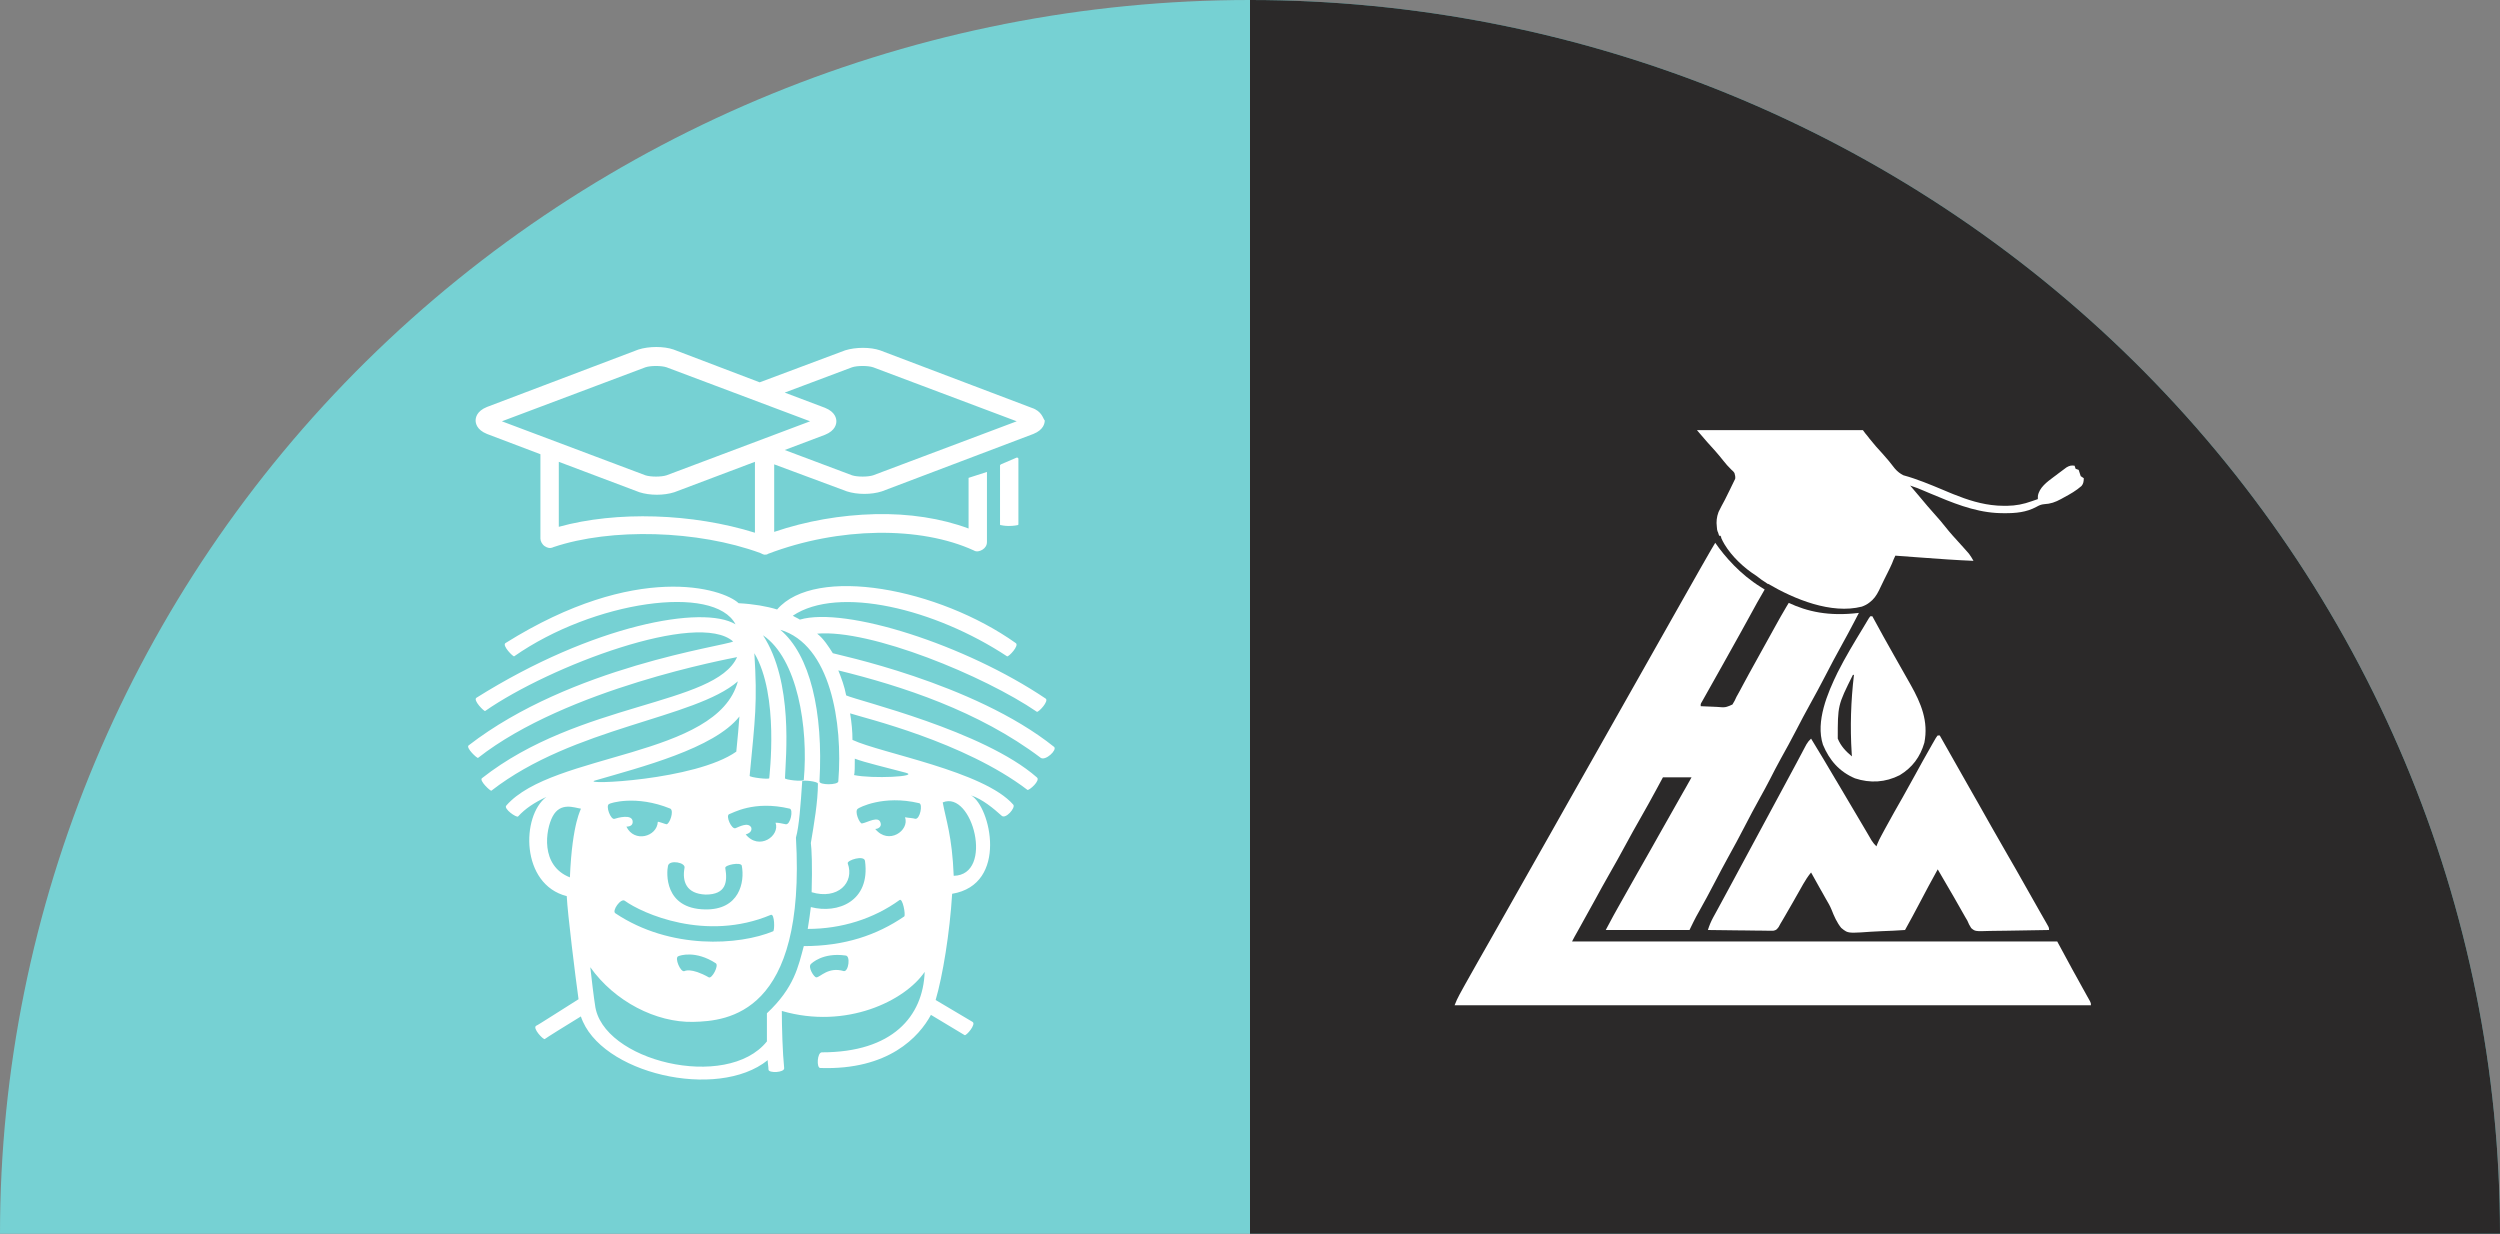 <svg width="77" height="38" viewBox="0 0 77 38" fill="none" xmlns="http://www.w3.org/2000/svg">
<rect x="0" y="0" width="77" height="38" fill="#808080" stroke="none"/>
<path d="M77 38C77 27.922 72.944 18.256 65.724 11.13C58.504 4.004 48.711 7.60885e-07 38.5 0C28.289 -7.60885e-07 18.497 4.004 11.276 11.13C4.056 18.256 1.54179e-06 27.922 0 38L77 38Z" fill="#76D1D3"/>
<path d="M77 38C77 33.01 76.004 28.068 74.069 23.458C72.135 18.848 69.299 14.659 65.724 11.13C62.149 7.601 57.904 4.802 53.233 2.893C48.562 0.983 43.556 -2.1813e-07 38.5 0L38.5 38H77Z" fill="#2B2929"/>
<path d="M32.468 23.006C29.978 21.009 25.675 20.143 25.651 20.119C25.53 19.926 25.361 19.662 25.168 19.517C26.812 19.373 30.317 20.817 31.936 21.923C31.985 21.947 32.323 21.586 32.203 21.514C29.737 19.854 26.038 18.675 24.636 19.084C24.563 19.036 24.491 19.012 24.418 18.964C25.82 18.026 28.794 18.748 31.018 20.215C31.066 20.239 31.405 19.878 31.284 19.806C28.915 18.122 25.119 17.4 23.935 18.772C23.621 18.675 23.21 18.603 22.75 18.579C22.267 18.122 19.608 17.28 15.57 19.806C15.45 19.878 15.812 20.239 15.836 20.215C18.278 18.507 22.001 17.978 22.654 19.229C21.662 18.627 18.278 19.229 14.676 21.49C14.555 21.562 14.918 21.923 14.942 21.899C16.948 20.504 21.493 18.796 22.581 19.758C22.315 19.902 17.577 20.528 14.434 22.958C14.338 23.03 14.7 23.367 14.724 23.343C17.456 21.201 22.484 20.287 22.702 20.239C22.025 21.731 17.843 21.61 14.845 23.968C14.749 24.04 15.111 24.377 15.135 24.353C17.674 22.38 21.396 22.14 22.726 20.985C22.098 23.343 17.021 23.174 15.595 24.81C15.498 24.906 15.909 25.195 15.957 25.147C16.175 24.906 16.465 24.714 16.828 24.546C16.054 25.123 16.03 27.24 17.456 27.601C17.48 28.13 17.722 30.079 17.819 30.776C17.432 31.017 16.538 31.594 16.513 31.594C16.392 31.667 16.731 32.027 16.779 32.003C16.803 31.979 17.456 31.57 17.891 31.306C18.471 33.062 22.098 33.904 23.645 32.653C23.645 32.749 23.669 32.845 23.669 32.942C23.669 33.062 24.177 33.038 24.152 32.894C24.104 32.436 24.08 31.618 24.08 31.137C26.062 31.715 27.875 30.825 28.48 29.934C28.431 31.306 27.488 32.412 25.313 32.412C25.168 32.412 25.143 32.894 25.264 32.894C27.368 32.966 28.31 31.931 28.673 31.258L29.712 31.883C29.761 31.907 30.075 31.546 29.954 31.474L28.818 30.8C29.036 30.055 29.253 28.732 29.326 27.529C31.066 27.24 30.51 24.834 29.906 24.497C30.268 24.618 30.607 24.906 30.849 25.123C30.97 25.243 31.284 24.882 31.211 24.786C30.317 23.752 27.126 23.198 26.256 22.789C26.256 22.525 26.231 22.26 26.183 21.971C26.618 22.116 29.688 22.837 31.646 24.329C31.695 24.353 32.057 24.04 31.936 23.944C30.293 22.501 26.425 21.586 26.062 21.418C26.014 21.153 25.917 20.889 25.82 20.648C27.779 21.129 30.148 21.899 32.057 23.343C32.203 23.439 32.565 23.102 32.468 23.006ZM25.82 24.064C25.82 24.185 25.216 24.185 25.24 24.064C25.361 21.923 24.95 20.167 24.032 19.397C25.579 19.854 25.965 22.26 25.82 24.064ZM24.757 24.016C24.757 24.088 24.152 24.016 24.177 23.968C24.201 23.319 24.442 21.009 23.5 19.566C24.563 20.287 24.902 22.404 24.757 24.016ZM23.234 20.119C24.007 21.418 23.693 23.896 23.693 23.968C23.693 24.016 23.089 23.944 23.089 23.896C23.258 22.116 23.331 21.659 23.234 20.119ZM24.322 24.906C24.442 24.93 24.346 25.412 24.201 25.387C24.08 25.363 23.983 25.339 23.887 25.339C24.032 25.748 23.379 26.206 22.968 25.7C23.137 25.652 23.161 25.556 23.137 25.484C23.04 25.315 22.774 25.46 22.654 25.508C22.533 25.556 22.339 25.123 22.46 25.075C22.557 25.051 23.21 24.642 24.322 24.906ZM18.955 28.13C18.834 28.058 19.124 27.649 19.245 27.745C19.777 28.13 21.735 29.02 23.741 28.178C23.862 28.13 23.862 28.659 23.814 28.683C22.774 29.116 20.647 29.261 18.955 28.13ZM21.832 30.103C21.276 29.79 21.082 29.91 21.082 29.91C20.961 29.959 20.768 29.501 20.889 29.453C20.937 29.429 21.421 29.261 22.049 29.67C22.146 29.742 21.928 30.151 21.832 30.103ZM21.735 27.553C22.363 27.553 22.412 27.168 22.339 26.735C22.315 26.639 22.823 26.542 22.847 26.663C22.944 27.168 22.774 28.034 21.711 28.01C20.454 27.986 20.526 26.879 20.575 26.663C20.623 26.47 21.131 26.566 21.082 26.735C21.01 27.144 21.131 27.529 21.735 27.553ZM20.526 25.387C20.502 25.387 20.26 25.291 20.26 25.315C20.236 25.772 19.535 25.965 19.293 25.46C19.414 25.46 19.487 25.412 19.487 25.315C19.487 25.051 19.003 25.195 18.931 25.219C18.81 25.267 18.641 24.81 18.762 24.762C18.786 24.738 19.584 24.473 20.647 24.906C20.768 24.979 20.623 25.387 20.526 25.387ZM17.553 27.023C16.634 26.663 16.803 25.556 17.021 25.147C17.263 24.69 17.698 24.882 17.891 24.906C17.915 24.906 17.625 25.291 17.553 27.023ZM18.326 24.04C19.729 23.631 22.001 23.054 22.774 22.068C22.75 22.38 22.726 22.693 22.678 23.15C21.421 24.04 17.843 24.185 18.326 24.04ZM25.99 29.91C25.506 29.766 25.264 30.103 25.143 30.103C25.071 30.103 24.878 29.79 24.974 29.694C24.998 29.67 25.337 29.333 26.038 29.429C26.207 29.429 26.135 29.934 25.99 29.91ZM28.189 25.219C28.117 25.195 27.996 25.195 27.875 25.171C28.02 25.58 27.368 26.037 26.957 25.532C27.053 25.532 27.15 25.46 27.126 25.363C27.078 25.099 26.715 25.339 26.546 25.363C26.473 25.363 26.304 24.979 26.425 24.906C26.449 24.882 27.198 24.473 28.31 24.738C28.431 24.762 28.335 25.243 28.189 25.219ZM29.374 26.975C29.326 25.748 29.132 25.243 29.036 24.714C29.954 24.329 30.631 26.951 29.374 26.975ZM26.328 23.367C26.642 23.487 27.271 23.631 27.899 23.8C28.335 23.92 26.86 23.992 26.304 23.872C26.328 23.824 26.328 23.583 26.328 23.367ZM26.11 26.59C26.086 26.494 26.618 26.326 26.642 26.518C26.812 27.769 25.796 28.154 24.974 27.938C24.95 28.154 24.926 28.299 24.878 28.611C25.917 28.611 26.908 28.299 27.706 27.721C27.803 27.649 27.899 28.178 27.851 28.226C27.005 28.804 26.014 29.14 24.757 29.14C24.587 29.766 24.467 30.416 23.621 31.209C23.621 31.402 23.621 31.883 23.621 32.075C22.388 33.615 18.52 32.677 18.326 30.945C18.302 30.825 18.206 30.031 18.181 29.79C18.931 30.849 20.212 31.498 21.348 31.474C22.412 31.45 24.829 31.233 24.515 25.797C24.612 25.46 24.66 24.786 24.708 24.064C24.708 24.016 25.192 24.064 25.192 24.137C25.192 24.69 25.071 25.387 24.974 25.965C24.998 26.133 25.023 26.663 24.998 27.48C25.796 27.721 26.328 27.192 26.11 26.59Z" fill="white"/>
<path d="M31.34 14.094H31.313L30.828 14.302L30.801 14.328V16.148C30.801 16.174 30.801 16.174 30.828 16.174C30.828 16.174 30.936 16.2 31.07 16.2C31.232 16.2 31.34 16.174 31.34 16.174C31.367 16.174 31.367 16.148 31.367 16.148V14.12C31.34 14.094 31.34 14.094 31.34 14.094Z" fill="white"/>
<path d="M31.773 12.56L27.108 10.791C26.811 10.688 26.353 10.688 26.029 10.791L23.387 11.78L23.683 11.884L20.744 10.765C20.447 10.662 19.989 10.662 19.665 10.765L15 12.534C14.676 12.664 14.649 12.872 14.649 12.95C14.649 13.028 14.676 13.236 15 13.366L16.645 13.99C16.645 14.016 16.645 14.042 16.645 14.068V16.59C16.645 16.668 16.699 16.772 16.78 16.824C16.861 16.876 16.942 16.902 17.049 16.85C18.829 16.252 21.499 16.33 23.414 17.032C23.468 17.058 23.521 17.084 23.548 17.084C23.575 17.084 23.629 17.084 23.656 17.058C25.841 16.226 28.349 16.2 29.994 16.954C30.074 17.006 30.182 16.98 30.263 16.928C30.344 16.876 30.398 16.798 30.398 16.694V14.536L29.832 14.718V16.278C28.996 15.966 27.998 15.81 26.946 15.836C25.895 15.862 24.843 16.044 23.845 16.382V14.302L26.083 15.134C26.245 15.186 26.434 15.212 26.623 15.212C26.811 15.212 27 15.186 27.162 15.134L31.827 13.366C32.151 13.236 32.178 13.028 32.178 12.95C32.124 12.898 32.097 12.664 31.773 12.56ZM19.881 11.312C20.043 11.259 20.366 11.259 20.528 11.312L24.951 12.976L20.528 14.64C20.366 14.692 20.043 14.692 19.881 14.64L15.458 12.976L19.881 11.312ZM17.211 16.226V14.224L19.692 15.16C19.854 15.212 20.043 15.238 20.232 15.238C20.42 15.238 20.609 15.212 20.771 15.16L23.252 14.224V16.408C21.337 15.81 18.991 15.732 17.211 16.226ZM26.892 14.64C26.73 14.692 26.407 14.692 26.245 14.64L24.169 13.86L25.409 13.392C25.733 13.262 25.76 13.054 25.76 12.976C25.76 12.898 25.733 12.69 25.409 12.56L24.169 12.092L26.245 11.312C26.407 11.259 26.73 11.259 26.892 11.312L31.315 12.976L26.892 14.64Z" fill="white"/>
<g clip-path="url(#clip0_225_1914)">
<path d="M51.816 12.668C52.111 12.662 52.402 12.681 52.696 12.706C52.745 12.71 52.794 12.714 52.843 12.718C53.004 12.731 53.164 12.745 53.324 12.758L53.407 12.766C53.666 12.788 53.924 12.81 54.183 12.832C54.512 12.861 54.841 12.889 55.171 12.916C55.403 12.936 55.636 12.956 55.868 12.976C56.007 12.988 56.145 13 56.284 13.011C56.414 13.022 56.544 13.033 56.674 13.045C56.722 13.05 56.769 13.053 56.817 13.057C57.081 13.077 57.173 13.084 57.244 13.126C57.245 13.126 57.245 13.126 57.245 13.127C57.283 13.149 57.315 13.181 57.364 13.23C57.364 13.23 57.364 13.23 57.364 13.23C57.393 13.267 57.421 13.305 57.448 13.344L57.517 13.428L57.578 13.507C57.708 13.673 57.846 13.827 57.989 13.981C58.12 14.125 58.242 14.274 58.36 14.43C58.443 14.527 58.529 14.59 58.623 14.638C58.623 14.638 58.623 14.638 58.623 14.638C59.039 14.752 59.445 14.921 59.844 15.088C59.89 15.107 59.935 15.126 59.98 15.145C59.982 15.146 59.983 15.146 59.984 15.147C60.006 15.156 60.028 15.165 60.049 15.174C60.049 15.174 60.049 15.174 60.049 15.174C60.086 15.189 60.124 15.204 60.161 15.22C60.602 15.398 61.039 15.538 61.506 15.571C61.515 15.572 61.524 15.572 61.533 15.573C61.594 15.577 61.656 15.579 61.719 15.579L61.818 15.579C62.089 15.575 62.321 15.53 62.576 15.438L62.765 15.373L62.767 15.277C62.804 15.023 63.051 14.84 63.254 14.69C63.26 14.685 63.267 14.68 63.274 14.675C63.279 14.672 63.283 14.668 63.288 14.665C63.303 14.654 63.317 14.643 63.331 14.633L63.383 14.593C63.437 14.552 63.491 14.512 63.545 14.472L63.646 14.397C63.742 14.341 63.789 14.33 63.897 14.343L63.929 14.439L64.023 14.472C64.045 14.536 64.066 14.6 64.086 14.665L64.181 14.729C64.178 14.823 64.172 14.895 64.111 14.968C63.946 15.113 63.765 15.216 63.573 15.319L63.479 15.371C63.302 15.467 63.158 15.519 62.958 15.529C62.868 15.536 62.801 15.567 62.722 15.611C62.413 15.779 62.084 15.809 61.74 15.806L61.623 15.805C61.576 15.804 61.529 15.802 61.483 15.799C60.774 15.754 60.116 15.477 59.462 15.203C59.389 15.172 59.315 15.141 59.242 15.11C59.182 15.086 59.123 15.061 59.063 15.036C59.058 15.034 59.052 15.032 59.047 15.03C58.976 15.003 58.904 14.979 58.832 14.955L58.867 14.995C58.959 15.102 59.049 15.208 59.139 15.316C59.293 15.501 59.447 15.685 59.609 15.863C59.715 15.979 59.816 16.099 59.914 16.223C60.061 16.41 60.221 16.584 60.381 16.759L60.381 16.76L60.381 16.76C60.386 16.765 60.392 16.771 60.397 16.777L60.398 16.779C60.404 16.784 60.409 16.79 60.414 16.796C60.417 16.799 60.42 16.802 60.423 16.805C60.482 16.87 60.54 16.936 60.598 17.002L60.645 17.056C60.694 17.12 60.734 17.189 60.774 17.258L60.783 17.274C60.254 17.252 59.727 17.215 59.2 17.175C59.118 17.169 59.036 17.163 58.954 17.157C58.762 17.143 58.569 17.128 58.377 17.114C58.358 17.155 58.339 17.197 58.32 17.238C58.318 17.243 58.317 17.247 58.315 17.251C58.289 17.324 58.259 17.393 58.224 17.464L58.182 17.552C58.135 17.647 58.087 17.742 58.04 17.837C58.04 17.837 58.04 17.837 58.04 17.837C58 17.922 57.959 18.005 57.918 18.089L57.873 18.184C57.792 18.348 57.704 18.467 57.577 18.559C57.513 18.61 57.437 18.651 57.345 18.684C56.401 18.924 55.267 18.456 54.459 17.982L54.456 17.988L54.444 17.982C54.32 17.905 54.202 17.821 54.09 17.731C53.716 17.495 53.337 17.136 53.116 16.767C53.075 16.7 53.041 16.632 53.012 16.565V16.538C53.004 16.525 52.995 16.513 52.987 16.501H52.949C52.938 16.469 52.928 16.439 52.919 16.408C52.917 16.4 52.914 16.393 52.912 16.386C52.909 16.38 52.905 16.374 52.901 16.368L52.886 16.308C52.882 16.277 52.88 16.248 52.878 16.22C52.859 16.073 52.872 15.927 52.93 15.772C52.937 15.758 52.943 15.745 52.95 15.731C52.996 15.635 53.047 15.541 53.098 15.447C53.108 15.428 53.118 15.41 53.128 15.391C53.184 15.283 53.237 15.173 53.29 15.064L53.29 15.064L53.29 15.064C53.302 15.038 53.314 15.012 53.327 14.987C53.357 14.925 53.387 14.863 53.417 14.802L53.443 14.748C53.444 14.745 53.444 14.741 53.445 14.738C53.452 14.681 53.44 14.634 53.421 14.568C53.401 14.541 53.391 14.528 53.38 14.515C53.368 14.503 53.354 14.491 53.327 14.467C53.232 14.376 53.15 14.281 53.069 14.178C52.916 13.982 52.75 13.8 52.583 13.617L52.581 13.615C52.492 13.516 52.406 13.414 52.32 13.312L52.227 13.202C52.193 13.161 52.159 13.121 52.125 13.08L52.076 13.022C51.847 12.748 51.82 12.716 51.817 12.682C51.816 12.678 51.816 12.673 51.816 12.668Z" fill="white"/>
<path d="M55.093 18.569C55.662 18.834 56.317 18.991 57.254 18.877C57.251 18.883 57.248 18.888 57.245 18.894C57.243 18.899 57.24 18.903 57.238 18.908L57.189 19.001L57.137 19.102C57 19.365 56.86 19.627 56.715 19.887C56.544 20.193 56.381 20.503 56.22 20.815C56.066 21.112 55.908 21.407 55.745 21.699C55.6 21.958 55.463 22.221 55.326 22.485C55.173 22.779 55.016 23.07 54.854 23.358C54.737 23.57 54.625 23.784 54.516 24C54.416 24.196 54.31 24.388 54.204 24.579C54.042 24.869 53.888 25.161 53.736 25.455C53.571 25.773 53.403 26.089 53.228 26.401C53.084 26.661 52.946 26.924 52.809 27.187C52.654 27.486 52.494 27.782 52.329 28.076L52.282 28.16L52.242 28.232C52.184 28.34 52.131 28.45 52.077 28.561L52.077 28.561C52.064 28.588 52.05 28.616 52.037 28.644H49.457C49.608 28.36 49.652 28.278 49.697 28.196C49.715 28.164 49.733 28.131 49.759 28.085L49.759 28.085L49.819 27.977C49.84 27.94 49.861 27.902 49.882 27.865L49.915 27.806C50.083 27.504 50.254 27.203 50.425 26.902C50.559 26.669 50.691 26.434 50.824 26.2L50.883 26.095C50.942 25.989 51.002 25.883 51.062 25.777C51.317 25.324 51.572 24.87 51.83 24.419L51.927 24.25C51.977 24.161 52.026 24.073 52.076 23.984L52.076 23.983L52.1 23.941H51.219L51.01 24.328C50.852 24.62 50.692 24.91 50.527 25.197C50.371 25.469 50.219 25.743 50.07 26.019C49.904 26.328 49.732 26.635 49.557 26.94C49.41 27.198 49.266 27.458 49.124 27.72C48.955 28.031 48.782 28.34 48.61 28.648L48.493 28.856C48.467 28.903 48.442 28.95 48.419 28.998H63.363L63.834 29.868C63.915 30.013 63.955 30.086 63.995 30.158C64.035 30.231 64.075 30.304 64.155 30.449L64.2 30.529C64.23 30.584 64.26 30.638 64.29 30.692L64.334 30.77L64.373 30.84C64.387 30.87 64.394 30.884 64.397 30.899C64.401 30.915 64.401 30.931 64.401 30.963H44.801C44.847 30.843 44.894 30.741 44.955 30.629L45.01 30.529L45.068 30.423L45.129 30.313C45.249 30.095 45.371 29.877 45.496 29.661C45.615 29.457 45.731 29.251 45.847 29.044C46.001 28.771 46.155 28.498 46.311 28.225C46.543 27.818 46.773 27.41 47.003 27.001C47.251 26.561 47.499 26.12 47.75 25.682C47.955 25.321 48.159 24.959 48.362 24.597L48.387 24.553C48.635 24.113 48.883 23.673 49.134 23.234C49.34 22.873 49.543 22.511 49.747 22.149L49.772 22.105C50.019 21.665 50.268 21.225 50.518 20.786C50.724 20.425 50.928 20.063 51.131 19.701L51.156 19.657C51.386 19.249 51.616 18.84 51.848 18.433C52.022 18.128 52.196 17.823 52.367 17.517C52.462 17.348 52.557 17.18 52.655 17.014L52.709 16.921C52.742 16.864 52.776 16.807 52.81 16.751C52.812 16.748 52.813 16.745 52.815 16.742L52.818 16.737L52.822 16.73C52.825 16.726 52.827 16.722 52.829 16.718C53.131 17.152 53.595 17.684 54.228 18.079C54.27 18.105 54.311 18.131 54.352 18.157C54.194 18.422 54.046 18.694 53.898 18.965L53.898 18.965L53.879 19C53.781 19.18 53.682 19.36 53.582 19.538L53.536 19.62C53.505 19.677 53.473 19.734 53.441 19.791C53.385 19.892 53.328 19.993 53.272 20.094L53.241 20.149C53.188 20.244 53.135 20.338 53.083 20.433C52.981 20.614 52.88 20.796 52.778 20.976C52.731 21.06 52.684 21.144 52.637 21.227C52.614 21.268 52.592 21.308 52.569 21.348C52.538 21.403 52.507 21.459 52.475 21.515L52.421 21.611C52.398 21.649 52.387 21.667 52.383 21.686C52.379 21.702 52.381 21.719 52.383 21.751C52.509 21.758 52.636 21.763 52.762 21.767C52.805 21.768 52.848 21.77 52.891 21.773C53.018 21.784 53.08 21.789 53.14 21.779C53.197 21.77 53.252 21.746 53.359 21.699C53.41 21.622 53.447 21.546 53.484 21.461C53.518 21.398 53.553 21.336 53.588 21.274C53.625 21.204 53.663 21.134 53.7 21.064C53.742 20.987 53.784 20.909 53.826 20.832L53.858 20.772C53.974 20.558 54.092 20.345 54.212 20.132C54.384 19.824 54.556 19.516 54.725 19.206C54.803 19.064 54.882 18.924 54.965 18.785L55.01 18.707C55.037 18.661 55.065 18.615 55.093 18.569Z" fill="white"/>
<path d="M59.745 22.653H59.682C59.676 22.659 59.671 22.664 59.666 22.669C59.643 22.695 59.624 22.727 59.513 22.922L59.456 23.023C59.297 23.301 59.142 23.58 58.989 23.861C58.864 24.092 58.736 24.322 58.606 24.551C58.434 24.849 58.266 25.149 58.101 25.451L58.069 25.509C58.049 25.547 58.028 25.584 58.008 25.622L57.951 25.727C57.902 25.817 57.858 25.903 57.82 25.998L57.794 26.067C57.735 26.012 57.693 25.959 57.648 25.891L57.592 25.795C57.56 25.74 57.527 25.685 57.495 25.629C57.488 25.618 57.481 25.607 57.475 25.595C57.458 25.567 57.441 25.538 57.424 25.509C57.375 25.426 57.326 25.342 57.276 25.258C57.172 25.081 57.068 24.905 56.963 24.729C56.908 24.636 56.853 24.543 56.798 24.45L56.765 24.394C56.696 24.278 56.628 24.163 56.56 24.048L56.557 24.043L56.556 24.043C56.3 23.61 56.045 23.177 55.781 22.749C55.72 22.805 55.68 22.856 55.637 22.928L55.584 23.027C55.554 23.084 55.523 23.142 55.493 23.199C55.471 23.241 55.449 23.282 55.427 23.323C55.38 23.41 55.334 23.497 55.288 23.584C55.19 23.767 55.092 23.95 54.993 24.132C54.941 24.229 54.889 24.326 54.837 24.422L53.533 26.841C53.486 26.93 53.438 27.018 53.39 27.107L53.389 27.11L53.388 27.111L53.388 27.111C53.292 27.289 53.196 27.468 53.099 27.645C53.052 27.732 53.005 27.818 52.958 27.905C52.935 27.947 52.913 27.988 52.89 28.03L52.825 28.149L52.764 28.26C52.696 28.386 52.646 28.507 52.603 28.644C52.851 28.648 53.098 28.651 53.346 28.653L53.376 28.654C53.492 28.654 53.609 28.655 53.725 28.657C53.849 28.659 53.972 28.661 54.096 28.662C54.143 28.662 54.19 28.662 54.237 28.663C54.305 28.664 54.373 28.666 54.441 28.666L54.503 28.666L54.616 28.667C54.66 28.656 54.683 28.651 54.703 28.638C54.726 28.624 54.744 28.601 54.783 28.552L54.837 28.451L54.892 28.359L54.953 28.255C55.042 28.103 55.13 27.95 55.218 27.796C55.241 27.754 55.265 27.713 55.289 27.671L55.296 27.658C55.342 27.578 55.387 27.498 55.433 27.417C55.456 27.376 55.479 27.335 55.502 27.295L55.535 27.236C55.609 27.106 55.686 26.988 55.781 26.872C55.875 27.042 55.97 27.211 56.065 27.381L56.125 27.486C56.163 27.555 56.201 27.623 56.24 27.691C56.305 27.799 56.366 27.905 56.414 28.024C56.492 28.224 56.575 28.412 56.709 28.579C56.769 28.628 56.811 28.663 56.858 28.687C56.973 28.744 57.12 28.733 57.625 28.697C57.736 28.689 57.846 28.684 57.958 28.68C58.197 28.673 58.436 28.66 58.675 28.644C58.828 28.368 58.979 28.091 59.125 27.811C59.307 27.464 59.491 27.118 59.682 26.776C59.843 27.049 60.004 27.323 60.161 27.598L60.206 27.676L60.206 27.677C60.262 27.774 60.317 27.872 60.373 27.97C60.395 28.009 60.417 28.048 60.44 28.088L60.472 28.144L60.529 28.245L60.594 28.354C60.628 28.438 60.663 28.51 60.713 28.585C60.749 28.615 60.774 28.637 60.803 28.651C60.87 28.685 60.954 28.683 61.234 28.674C61.285 28.673 61.337 28.672 61.388 28.671C61.523 28.671 61.657 28.669 61.792 28.666C61.931 28.662 62.071 28.66 62.21 28.659C62.51 28.656 62.811 28.651 63.111 28.644C63.111 28.622 63.111 28.607 63.108 28.592C63.103 28.559 63.085 28.527 63.025 28.423L63.025 28.423C62.997 28.375 62.969 28.326 62.941 28.277C62.908 28.218 62.875 28.16 62.841 28.102C62.684 27.826 62.526 27.549 62.371 27.272C62.19 26.949 62.007 26.628 61.821 26.309C61.655 26.023 61.491 25.737 61.329 25.449C61.197 25.213 61.064 24.977 60.93 24.742L60.875 24.646C60.803 24.518 60.73 24.391 60.657 24.263C60.363 23.749 60.071 23.234 59.781 22.717L59.745 22.653Z" fill="white"/>
<path fill-rule="evenodd" clip-rule="evenodd" d="M57.605 18.981H57.668L57.702 19.043C57.906 19.419 58.112 19.795 58.325 20.167C58.48 20.438 58.634 20.71 58.787 20.983C58.795 20.997 58.803 21.011 58.811 21.025C58.825 21.05 58.839 21.075 58.853 21.1C59.167 21.66 59.402 22.213 59.27 22.877C59.141 23.317 58.899 23.641 58.512 23.875C58.07 24.101 57.599 24.127 57.133 23.973C56.654 23.769 56.346 23.419 56.146 22.935C55.915 22.221 56.289 21.345 56.598 20.712C56.836 20.239 57.11 19.787 57.385 19.335L57.448 19.23L57.507 19.131L57.56 19.043L57.605 18.981ZM57.07 20.785C56.834 21.259 56.717 21.493 56.659 21.741C56.603 21.984 56.603 22.241 56.603 22.749C56.7 22.984 56.849 23.138 57.039 23.297L57.032 23.196C56.981 22.384 57.007 21.591 57.102 20.785H57.07Z" fill="white"/>
</g>
<defs>
<clipPath id="clip0_225_1914">
<rect width="22.252" height="18.709" fill="white" transform="translate(44.152 13.248)"/>
</clipPath>
</defs>
</svg>
